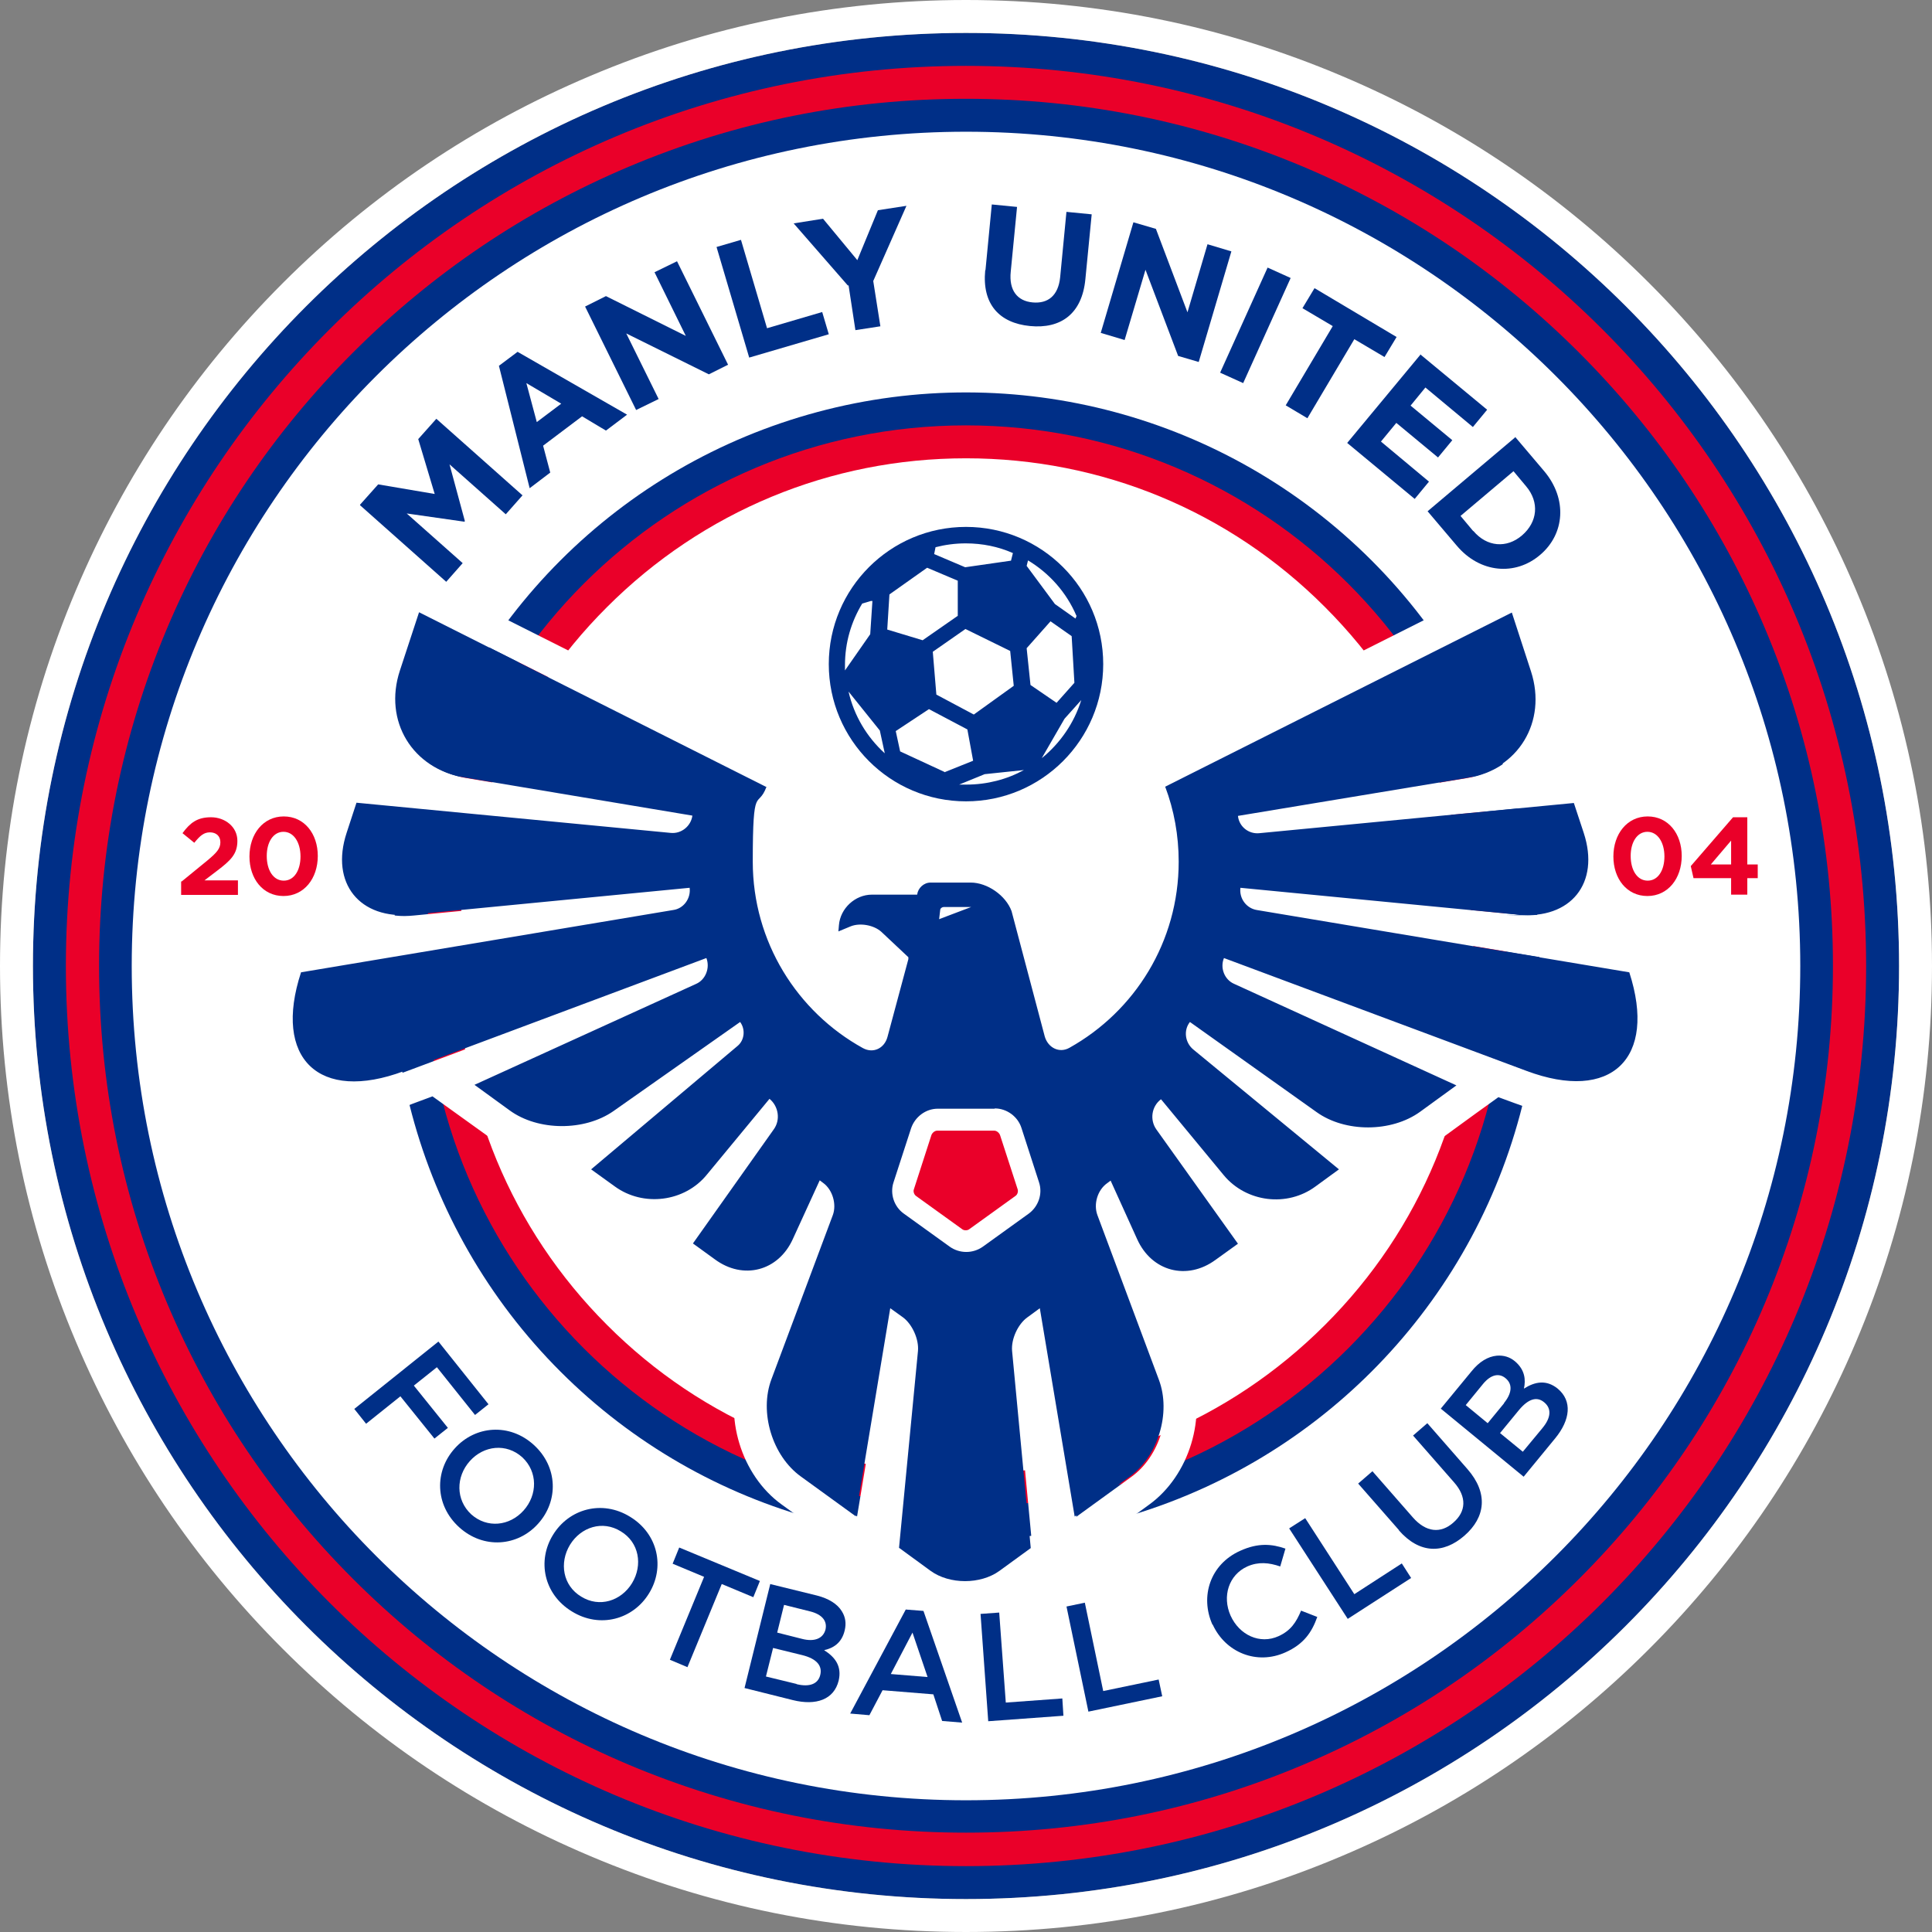 <?xml version="1.0" encoding="UTF-8"?>
<svg xmlns="http://www.w3.org/2000/svg" id="Layer_1_copy" data-name="Layer 1 copy" version="1.1" viewBox="0 0 704 704">
  <rect x="0" y="0" width="704" height="704" fill="#808080" stroke="none"/>
  <defs>
    <style>
      .cls-1 {
        fill: #ea0029;
      }

      .cls-1, .cls-2, .cls-3, .cls-4 {
        stroke-width: 0px;
      }

      .cls-2, .cls-3 {
        fill: #002f87;
      }

      .cls-3 {
        fill-rule: evenodd;
      }

      .cls-4 {
        fill: #fff;
      }
    </style>
  </defs>
  <path class="cls-2" d="M692,352c0,187.8-152.2,340-340,340S12,539.8,12,352,164.2,12,352,12s340,152.2,340,340Z"></path>
  <path class="cls-4" d="M352,12c187.8,0,340,152.2,340,340s-152.2,340-340,340S12,539.8,12,352,164.2,12,352,12M352,0c-47.5,0-93.6,9.3-137,27.7-41.9,17.7-79.6,43.1-111.9,75.4-32.3,32.3-57.7,70-75.4,111.9C9.3,258.4,0,304.5,0,352s9.3,93.6,27.7,137c17.7,41.9,43.1,79.6,75.4,111.9,32.3,32.3,70,57.7,111.9,75.4,43.4,18.4,89.5,27.7,137,27.7s93.6-9.3,137-27.7c41.9-17.7,79.6-43.1,111.9-75.4,32.3-32.3,57.7-70,75.4-111.9,18.4-43.4,27.7-89.5,27.7-137s-9.3-93.6-27.7-137c-17.7-41.9-43.1-79.6-75.4-111.9-32.3-32.3-70-57.7-111.9-75.4C445.6,9.3,399.5,0,352,0h0Z"></path>
  <path class="cls-1" d="M352,36c42.7,0,84.1,8.4,123,24.8,37.6,15.9,71.4,38.7,100.4,67.7,29,29,51.8,62.8,67.7,100.4,16.5,39,24.8,80.3,24.8,123s-8.4,84.1-24.8,123c-15.9,37.6-38.7,71.4-67.7,100.4-29,29-62.8,51.8-100.4,67.7-39,16.5-80.3,24.8-123,24.8s-84.1-8.4-123-24.8c-37.6-15.9-71.4-38.7-100.4-67.7-29-29-51.8-62.8-67.7-100.4-16.5-39-24.8-80.3-24.8-123s8.4-84.1,24.8-123c15.9-37.6,38.7-71.4,67.7-100.4,29-29,62.8-51.8,100.4-67.7,39-16.5,80.3-24.8,123-24.8M352,24C170.8,24,24,170.8,24,352s146.8,328,328,328,328-146.8,328-328S533.2,24,352,24h0Z"></path>
  <path class="cls-4" d="M656,352c0,167.9-136.1,304-304,304S48,519.9,48,352,184.1,48,352,48s304,136.1,304,304Z"></path>
  <circle class="cls-2" cx="352" cy="352" r="209" transform="translate(-145.8 352) rotate(-45)"></circle>
  <circle class="cls-4" cx="352" cy="352" r="192" transform="translate(-145.8 352) rotate(-45)"></circle>
  <path class="cls-1" d="M352,167c49.4,0,95.9,19.2,130.8,54.2,34.9,34.9,54.2,81.4,54.2,130.8s-19.2,95.9-54.2,130.8c-34.9,34.9-81.4,54.2-130.8,54.2s-95.9-19.2-130.8-54.2c-34.9-34.9-54.2-81.4-54.2-130.8s19.2-95.9,54.2-130.8c34.9-34.9,81.4-54.2,130.8-54.2M352,155c-108.8,0-197,88.2-197,197s88.2,197,197,197,197-88.2,197-197-88.2-197-197-197h0Z"></path>
  <path class="cls-4" d="M153,223.2l126.4,63.6h.2c-3.3,8.5-5,17.7-5,27.3,0,29.3,16.2,54.7,40.1,67.9,1,.6,2,.8,3,.8,2.7,0,5.1-1.9,5.9-4.9l7.5-28.3v-.7c0,0-9.8-9.3-9.8-9.3-1.9-1.7-4.8-2.6-7.5-2.6s-2.5.2-3.5.6l-4.6,1.9.2-2.3c.5-6,5.9-11.1,12-11.1h16.5c.3-2.4,2.5-4.4,4.9-4.4h14.6c6.1,0,12.8,4.7,14.9,10.4l12.1,45.7c.8,3,3.2,4.9,5.9,4.9s2-.3,3-.8c23.8-13.3,39.8-38.6,39.8-67.8s-1.8-18.8-4.9-27.3h0l126.6-63.6,7,21.5c6,18.3-4.6,35.7-23.6,38.8l-83.2,13.8c.4,3.7,3.6,6.3,7.1,6.3s.5,0,.7,0l114.6-11,3.6,10.9c5.6,17.2-3.5,30-20.4,30s-2.3,0-3.5-.2l-101.2-9.8c-.5,3.9,2.2,7.5,6,8.1l135.7,22.7c8,24.5-.5,39.7-19.2,39.7s-11.4-1.2-18.2-3.8l-110.2-41.1c-1.5,3.6.3,7.8,3.7,9.4l81,37-13.2,9.6c-5.2,3.8-12.1,5.7-19,5.7s-13.6-1.9-18.8-5.6l-46.1-32.8c-2.4,3-1.8,7.6,1.2,10l53.1,43.7-8.5,6.2c-4.3,3.2-9.4,4.7-14.4,4.7s-14.3-3-19.1-8.8l-22.8-27.7h-.1c-3.4,2.7-4.1,7.6-1.6,11.1l29.7,41.6-8.2,5.9c-3.8,2.7-7.8,4.1-11.7,4.1-6.9,0-13.3-4.1-16.7-11.5l-9.7-21.4-1.2.9c-3.5,2.5-5.1,7.7-3.6,11.7l22.4,60c4.5,12-.3,27.9-10.7,35.3l-20,14.5-12.7-75.9-4.5,3.3c-3.5,2.5-6,8-5.6,12.3l6.8,71.8-11.4,8.3c-3.4,2.5-8,3.7-12.6,3.7s-9.1-1.2-12.6-3.7l-11.5-8.4,6.9-71.7c.4-4.3-2-9.8-5.5-12.3l-4.6-3.3-12.6,75.8-20-14.5c-10.4-7.5-15.2-23.3-10.7-35.4l22.4-59.9c1.5-4,0-9.2-3.6-11.7l-1.2-.9-9.8,21.4c-3.4,7.5-9.8,11.5-16.7,11.5s-8-1.3-11.7-4.1l-8-5.8,29.4-41.5c2.6-3.5,1.8-8.5-1.5-11.1h0s-22.8,27.6-22.8,27.6c-4.8,5.8-11.9,8.9-19.1,8.9s-10.2-1.5-14.4-4.6l-8.6-6.2,53.4-45c2.5-2.1,3-6,.9-8.7l-46.2,32.5c-5.2,3.6-11.9,5.4-18.7,5.4s-13.9-1.9-19.1-5.7l-12.8-9.3,80.8-36.8c3.5-1.6,5.2-5.8,3.7-9.4l-110.2,41.2c-6.8,2.6-12.9,3.8-18.2,3.8-18.8,0-27.2-15.2-19.2-39.7l135.6-22.7c3.8-.6,6.5-4.2,6-8.1l-101.1,9.8c-1.2.1-2.3.2-3.5.2-17,0-26-12.8-20.4-30l3.6-11,114.5,11c.2,0,.5,0,.7,0,3.6,0,6.7-2.8,7.1-6.4l-83.1-13.9c-19-3.2-29.5-20.6-23.5-38.9l7-21.3M342.2,335l11.6-4.4h-10c-.6,0-1.2.5-1.3,1.1l-.4,3.4M558.2,206.2l-12.5,6.3-124,62.3h-14.4l6,16.2c2.8,7.5,4.2,15.2,4.2,23.1,0,21.1-10.2,40.9-27.1,53.1l-10.1-38.2v-.5c-.1,0-.3-.5-.3-.5-3.8-10.5-15.1-18.3-26.2-18.3h-14.6c-4.3,0-8.3,1.7-11.4,4.4h-10.1c-12.3,0-22.9,9.7-24,22h0c0,.1,0,.2,0,.2l-.2,2.3-.3,4.4c-4.3-8.8-6.7-18.7-6.7-28.9s1.4-15.7,4.2-23l6.3-16.3h-14.8l-123.9-62.3-12.4-6.2-4.4,13.2-7,21.3c-4,12.2-2.7,24.7,3.5,35.1,1.3,2.1,2.7,4.1,4.3,5.9l-11.1-1.1-9.6-.9-3,9.2-3.6,10.9c-4,12.2-2.7,23.8,3.7,32.6,2,2.8,4.5,5.2,7.3,7.2l-18.2,3-7.2,1.2-2.3,6.9c-7.2,22-2.4,35.2,2.9,42.5,6.1,8.4,15.9,13,27.8,13s14.4-1.5,22.4-4.5l6.2-2.3,8.2,5.9,12.8,9.2c6.3,4.6,14.2,7.3,22.7,7.9l-5.4,4.6,12.4,9,8.6,6.2c6.2,4.5,13.7,6.9,21.5,6.9s1.7,0,2.5,0l-5,7,9.6,7,8,5.8c5.7,4.2,12.2,6.4,18.8,6.4s4.5-.3,6.6-.8l-9.1,24.3c-6.3,17.1.3,38.7,15,49.3l20,14.5,11.7,8.5,4.2,3,11.5,8.4c5.4,3.9,12.3,6,19.6,6s14.2-2.1,19.6-6l11.4-8.3.3-.2h0c0,0,15.7-11.3,15.7-11.3l19.9-14.5c14.7-10.6,21.3-32.2,14.9-49.2l-9.1-24.3c2.1.5,4.4.8,6.6.8,6.6,0,13.1-2.2,18.8-6.3l8.2-5.8,9.8-7-5-7c.7,0,1.4,0,2.2,0,7.8,0,15.3-2.4,21.5-7l8.5-6.2,12.5-9.1-5-4.1c8.2-.7,15.9-3.4,22-7.8l13.2-9.6,8.2-5.9,6,2.2c8,3,15.6,4.6,22.5,4.6,11.8,0,21.7-4.6,27.7-13,5.3-7.3,10-20.5,2.9-42.5l-2.3-6.9-7.2-1.2-18.2-3c2.8-1.9,5.3-4.3,7.3-7.2,6.4-8.8,7.7-20.3,3.7-32.5l-3.6-10.9-3-9.2-9.6.9-10.9,1c1.5-1.7,2.9-3.6,4.2-5.7,6.3-10.4,7.6-22.8,3.6-35.1l-7-21.5-4.3-13.2h0ZM317.8,352.7l-3.8,14.6c-5.1-3.7-9.6-8-13.4-12.8l9.6-4,3.7-1.5,4,3.7h0Z"></path>
  <path class="cls-3" d="M424.6,286.7h0c3.2,8.5,4.9,17.7,4.9,27.3,0,29.2-16,54.5-39.8,67.8-3.7,2.1-7.8,0-9-4.1l-12.1-45.7c-2.1-5.7-8.8-10.4-14.9-10.4h-14.6c-2.5,0-4.6,2-4.9,4.4h0s-16.5,0-16.5,0c-6.1,0-11.5,5-12,11.1l-.2,2.3,4.6-1.9c3.4-1.3,8.3-.4,11,2l9.9,9.3v.7c0,0-7.6,28.3-7.6,28.3-1.1,4.2-5.2,6.2-9,4.1-23.9-13.2-40.1-38.7-40.1-67.9s1.8-18.8,5-27.3h-.2l-126.4-63.6-7,21.3c-6,18.3,4.5,35.7,23.5,38.9l83.1,13.9c-.5,3.8-4,6.7-7.9,6.3l-114.5-11-3.6,11c-6,18.3,4.7,31.7,23.9,29.8l101.1-9.8c.5,3.9-2.2,7.6-6,8.1l-135.6,22.7c-10.3,31.4,6.5,47.6,37.5,36l110.2-41.2c1.4,3.6-.3,7.9-3.7,9.4l-80.8,36.8,12.8,9.3c10.4,7.6,27.3,7.6,37.8.3l46.2-32.5c2,2.7,1.6,6.6-.9,8.7l-53.4,45,8.6,6.2c10.4,7.6,25.5,5.7,33.6-4.3l22.8-27.6h0c3.3,2.7,4.1,7.7,1.5,11.2l-29.4,41.5,8,5.8c10.3,7.6,23.1,4.3,28.4-7.4l9.8-21.4,1.2.9c3.5,2.5,5,7.8,3.6,11.7l-22.4,59.9c-4.5,12,.3,27.9,10.7,35.4l20,14.5,12.6-75.8,4.6,3.3c3.4,2.5,5.9,8,5.5,12.3l-6.9,71.7,11.5,8.4c6.9,5,18.2,5,25.1,0l11.4-8.3-6.8-71.8c-.4-4.3,2.1-9.8,5.6-12.3l4.5-3.3,12.7,75.9,20-14.5c10.4-7.5,15.2-23.3,10.7-35.3l-22.4-60c-1.5-4,0-9.2,3.6-11.7l1.2-.9,9.7,21.4c5.3,11.7,18.1,15.1,28.5,7.5l8.2-5.9-29.7-41.6c-2.5-3.5-1.8-8.4,1.6-11h.1c0,0,22.8,27.6,22.8,27.6,8.2,9.9,23.1,11.8,33.5,4.1l8.5-6.2-53.1-43.7c-3-2.5-3.6-7-1.2-10l46.1,32.8c10.4,7.5,27.3,7.5,37.8-.1l13.2-9.6-81-37c-3.5-1.5-5.2-5.8-3.7-9.4l110.2,41.1c30.9,11.6,47.7-4.5,37.5-35.9l-135.7-22.7c-3.8-.6-6.5-4.2-6-8.1l101.2,9.8c19.2,1.8,29.9-11.5,23.9-29.8l-3.6-10.9-114.6,11c-3.9.4-7.4-2.4-7.8-6.3l83.2-13.8c19-3.1,29.5-20.5,23.6-38.8l-7-21.5-126.6,63.6ZM342.2,335l.4-3.4c0-.6.7-1.1,1.3-1.1h10l-11.6,4.4Z"></path>
  <path class="cls-1" d="M364.2,409c1,0,2.1.8,2.4,1.8l7.5,23.1c.3,1-.1,2.3-.9,2.9l-19.6,14.2c-.8.6-2.2.6-3,0l-19.6-14.2c-.8-.6-1.3-1.9-.9-2.9l7.5-23.1c.3-1,1.4-1.8,2.4-1.8h24.3Z"></path>
  <g>
    <path class="cls-1" d="M66.2,321.2l9.3-7.6c3.5-2.9,4.8-4.4,4.8-6.7s-1.6-3.6-3.8-3.6-3.6,1.2-5.7,3.8l-4.3-3.5c2.8-3.8,5.4-5.8,10.4-5.8s9.6,3.4,9.6,8.6h0c0,4.8-2.4,7.1-7.4,10.9l-4.6,3.5h12.2v5.3h-20.7v-4.9Z"></path>
    <path class="cls-1" d="M90.9,312.1h0c0-8.2,5-14.6,12.5-14.6s12.4,6.3,12.4,14.4h0c0,8.2-5,14.6-12.5,14.6s-12.4-6.3-12.4-14.4ZM109.5,312.1h0c0-5.2-2.5-9-6.2-9s-6.1,3.7-6.1,8.8h0c0,5.2,2.4,9,6.2,9s6.1-3.8,6.1-8.8Z"></path>
    <path class="cls-1" d="M587.9,312.1h0c0-8.2,5-14.6,12.5-14.6s12.4,6.3,12.4,14.4h0c0,8.2-5,14.6-12.5,14.6s-12.4-6.3-12.4-14.4ZM606.5,312.1h0c0-5.2-2.5-9-6.2-9s-6.1,3.7-6.1,8.8h0c0,5.2,2.4,9,6.2,9s6.1-3.8,6.1-8.8Z"></path>
    <path class="cls-1" d="M630.8,320h-13.7l-1-4.4,15.4-17.8h5.2v17.2h3.8v5h-3.8v6h-5.9v-6ZM630.8,315v-8.7l-7.4,8.7h7.4Z"></path>
  </g>
  <path class="cls-4" d="M362.3,412c.9,0,1.8.8,2.1,1.6l6.4,19.7c.3.8,0,2-.8,2.5l-16.8,12.1c-.4.3-.8.4-1.3.4s-.9-.1-1.3-.4l-16.8-12.1c-.7-.5-1.1-1.6-.8-2.4l6.4-19.8c.3-.8,1.2-1.6,2.1-1.6h20.4M362.4,404h-20.7c-4.4,0-8.3,3-9.7,7.1l-6.4,19.7c-1.4,4.2.2,8.9,3.7,11.4l16.8,12.1c1.7,1.2,3.8,1.9,6,1.9s4.3-.7,6-1.9l16.8-12.1c3.5-2.6,5.1-7.2,3.7-11.4l-6.4-19.8c-1.3-4.1-5.3-7.1-9.7-7.1h0Z"></path>
  <g>
    <path class="cls-2" d="M159.8,488.9l18.2,22.8-4.9,3.9-13.9-17.4-8.4,6.7,12.4,15.4-4.9,3.9-12.4-15.4-12.5,10-4.3-5.4,30.6-24.5Z"></path>
    <path class="cls-2" d="M165.7,527.8h0c7.4-8.3,19.9-9.4,28.8-1.3,8.9,8.1,9,20.5,1.6,28.7h0c-7.4,8.3-19.9,9.4-28.8,1.3-8.9-8.1-9-20.5-1.6-28.7ZM190.8,550.4h0c5.1-5.7,5.2-14.1-.5-19.4-5.8-5.2-14-4.3-19.1,1.4h0c-5.1,5.7-5.2,14.1.5,19.4,5.8,5.2,14,4.3,19.1-1.4Z"></path>
    <path class="cls-2" d="M201.5,559.3h0c5.8-9.5,17.9-12.9,28.1-6.6,10.3,6.3,12.7,18.5,6.9,27.9h0c-5.8,9.5-17.9,12.9-28.1,6.6-10.3-6.3-12.7-18.5-6.9-27.9ZM230.3,576.9h0c4-6.6,2.6-14.9-4.1-18.9-6.6-4.1-14.5-1.6-18.5,4.9h0c-4,6.6-2.6,14.9,4.1,18.9,6.6,4.1,14.5,1.6,18.5-4.9Z"></path>
    <path class="cls-2" d="M256.6,574.6l-11.5-4.8,2.4-5.9,29.4,12.2-2.4,5.9-11.5-4.8-12.5,30.3-6.4-2.7,12.5-30.3Z"></path>
    <path class="cls-2" d="M280.6,577.2l17.1,4.2c4.3,1.1,7.5,3.1,9.1,5.8,1.3,2.1,1.6,4.4,1,6.9h0c-1.1,4.7-4.3,6.5-7.5,7.2,4.1,2.6,6.5,5.9,5.3,11.1h0c-1.7,6.9-8.2,9.2-16.7,7.1l-17.6-4.4,9.4-38ZM290.3,613.7c4.6,1.1,7.8,0,8.6-3.4h0c.8-3.3-1.3-5.9-6.6-7.2l-10.6-2.6-2.6,10.4,11.1,2.7ZM292.3,597.2c4.3,1.1,7.6,0,8.5-3.4h0c.7-3.1-1.2-5.5-5.5-6.6l-9.6-2.4-2.5,10.1,9.1,2.3Z"></path>
    <path class="cls-2" d="M330.1,586.5l6.4.5,14.1,40.7-7.3-.6-3.2-9.7-18.5-1.5-4.8,9.1-7-.6,20.3-38ZM338,611.1l-5.5-16.2-7.9,15.1,13.5,1.1Z"></path>
    <path class="cls-2" d="M357.2,588.1l6.9-.5,2.4,32.8,20.6-1.5.4,6.3-27.4,2-2.8-39.1Z"></path>
    <path class="cls-2" d="M388.6,585.4l6.7-1.4,6.7,32.2,20.2-4.2,1.3,6.1-26.9,5.6-8-38.4Z"></path>
    <path class="cls-2" d="M441.8,592h0c-4.6-10.3-.8-22,10.1-26.9,6.6-3,11.6-2.5,16.5-.8l-1.9,6.5c-4.1-1.4-7.9-1.8-12,0-6.8,3.1-9.2,10.9-6.1,17.9h0c3.2,7.1,10.7,10.6,17.5,7.5,4.4-2,6.4-5,8.2-9.3l5.9,2.3c-2,5.6-4.9,9.9-11.6,12.9-10.4,4.7-21.8.1-26.5-10.1Z"></path>
    <path class="cls-2" d="M469.8,556.9l5.8-3.7,17.9,27.7,17.3-11.2,3.4,5.3-23.1,14.9-21.3-32.9Z"></path>
    <path class="cls-2" d="M509.8,557.6l-14.9-17,5.2-4.5,14.7,16.8c4.8,5.5,10.2,6,14.8,1.9,4.6-4,5-9.3.2-14.7l-14.9-17,5.2-4.5,14.6,16.7c7.7,8.8,6.6,17.6-1.1,24.3-7.7,6.7-16.4,6.6-23.9-2Z"></path>
    <path class="cls-2" d="M525,513.3l11.2-13.6c2.8-3.5,6-5.4,9.2-5.7,2.4-.2,4.7.4,6.7,2.1h0c3.6,3.1,3.9,6.7,3.2,9.9,4.1-2.6,8.2-3.3,12.3,0h0c5.4,4.5,4.6,11.4-.9,18.1l-11.5,14-30.3-24.9ZM548,511.3c2.8-3.4,3.4-6.8.6-9.1h0c-2.4-2-5.4-1.3-8.2,2.1l-6.3,7.7,8,6.6,6-7.3ZM562.1,520.3c3-3.6,3.4-7,.6-9.3h0c-2.6-2.2-5.7-1.4-9.2,2.8l-6.9,8.4,8.3,6.8,7.3-8.8Z"></path>
  </g>
  <g>
    <path class="cls-2" d="M131.2,183.9l6.6-7.4,20.6,3.5-6-20,6.6-7.4,31.4,27.9-6.1,6.9-20.5-18.2,5.6,20.7-.2.2-21-3,20.4,18.1-6,6.8-31.4-27.9Z"></path>
    <path class="cls-2" d="M181.8,133.3l6.8-5.1,39.9,22.9-7.7,5.8-8.7-5.2-14.2,10.7,2.6,9.8-7.5,5.7-11.2-44.6ZM204.5,147.1l-12.7-7.5,3.8,14.2,8.9-6.7Z"></path>
    <path class="cls-2" d="M213.2,111.7l7.6-3.8,29.1,14.5-11.4-23.2,8.2-4,18.6,37.7-7,3.5-30.1-14.9,11.8,23.9-8.2,4-18.6-37.7Z"></path>
    <path class="cls-2" d="M261.1,90l8.9-2.6,9.5,32.2,20.1-5.9,2.4,8.1-29,8.5-11.9-40.3Z"></path>
    <path class="cls-2" d="M309,104.1l-19.8-22.7,10.7-1.7,12.5,15.1,7.5-18.2,10.4-1.6-12.1,27.4,2.6,16.5-9.1,1.4-2.5-16.4Z"></path>
    <path class="cls-2" d="M359.1,98.4l2.3-23.9,9.2.9-2.3,23.6c-.7,6.8,2.4,10.7,8,11.2,5.6.5,9.3-2.5,10-9.1l2.3-23.9,9.2.9-2.3,23.6c-1.2,12.7-9,18.2-20.2,17.1-11.2-1.1-17.5-8-16.3-20.3Z"></path>
    <path class="cls-2" d="M413,81l8.2,2.4,11.5,30.4,7.3-24.8,8.7,2.6-11.9,40.3-7.5-2.2-11.9-31.4-7.6,25.6-8.7-2.6,11.9-40.3Z"></path>
    <path class="cls-2" d="M461.9,97.5l8.4,3.8-17.3,38.3-8.4-3.8,17.3-38.3Z"></path>
    <path class="cls-2" d="M485.6,118.8l-11-6.5,4.4-7.3,29.9,17.8-4.4,7.3-11-6.5-17.1,28.8-7.9-4.7,17.1-28.8Z"></path>
    <path class="cls-2" d="M517.5,129.1l24.4,20.2-5.2,6.3-17.3-14.4-5.4,6.6,15.2,12.6-5.2,6.3-15.2-12.6-5.6,6.8,17.5,14.6-5.2,6.3-24.6-20.4,26.8-32.3Z"></path>
    <path class="cls-2" d="M552.1,159.2l10.6,12.5c8.5,10.1,7.5,22.9-1.5,30.5h0c-9,7.7-21.9,6.7-30.4-3.4l-10.6-12.5,32.1-27.1ZM536.9,193.5c4.9,5.8,12.1,6.4,17.7,1.6h0c5.7-4.9,6.4-12.1,1.5-17.9l-4.6-5.5-19.3,16.3,4.6,5.5Z"></path>
  </g>
  <path class="cls-2" d="M352,192c-27.6,0-50,22.4-50,50s22.4,50,50,50,50-22.4,50-50-22.4-50-50-50ZM385,256.1l-9.5-6.5-1.4-13.4,8.7-9.8,7.7,5.4,1,17-6.5,7.3ZM337.9,206.9l11.1,4.7v12.8l-12.8,8.9-12.9-3.9.8-12.8,13.7-9.7ZM344.4,281.4l-16.4-7.6-1.6-7.4,12.1-8,14,7.4,2.1,11.4-10.2,4.1ZM354.9,260.4l-13.7-7.3-1.3-15.6,11.9-8.3,16.3,8,1.3,12.7-14.6,10.5ZM392.3,224.4l-.4,1-7.5-5.3-10.3-13.9.5-2c7.8,4.7,14,11.7,17.6,20.1ZM369.1,201.5l-.7,2.8-16.7,2.4-11.3-4.8.5-2.5c3.5-.9,7.2-1.4,11-1.4,6.1,0,11.9,1.2,17.1,3.5ZM314.3,219.9l3-.9h.6l-.8,12.1-9.2,13.2c0-.7,0-1.2,0-1.9,0-8.3,2.3-15.9,6.3-22.5ZM309.2,252l11.4,14.2,1.8,8.3c-6.5-5.9-11.2-13.7-13.2-22.5ZM349.5,285.9l9.3-3.8,14.3-1.5c-6.2,3.4-13.4,5.3-21,5.3s-1.7,0-2.5,0ZM379.7,276.1l8.2-14.2,6.1-6.8c-2.6,8.4-7.7,15.7-14.3,21.1Z"></path>
</svg>
